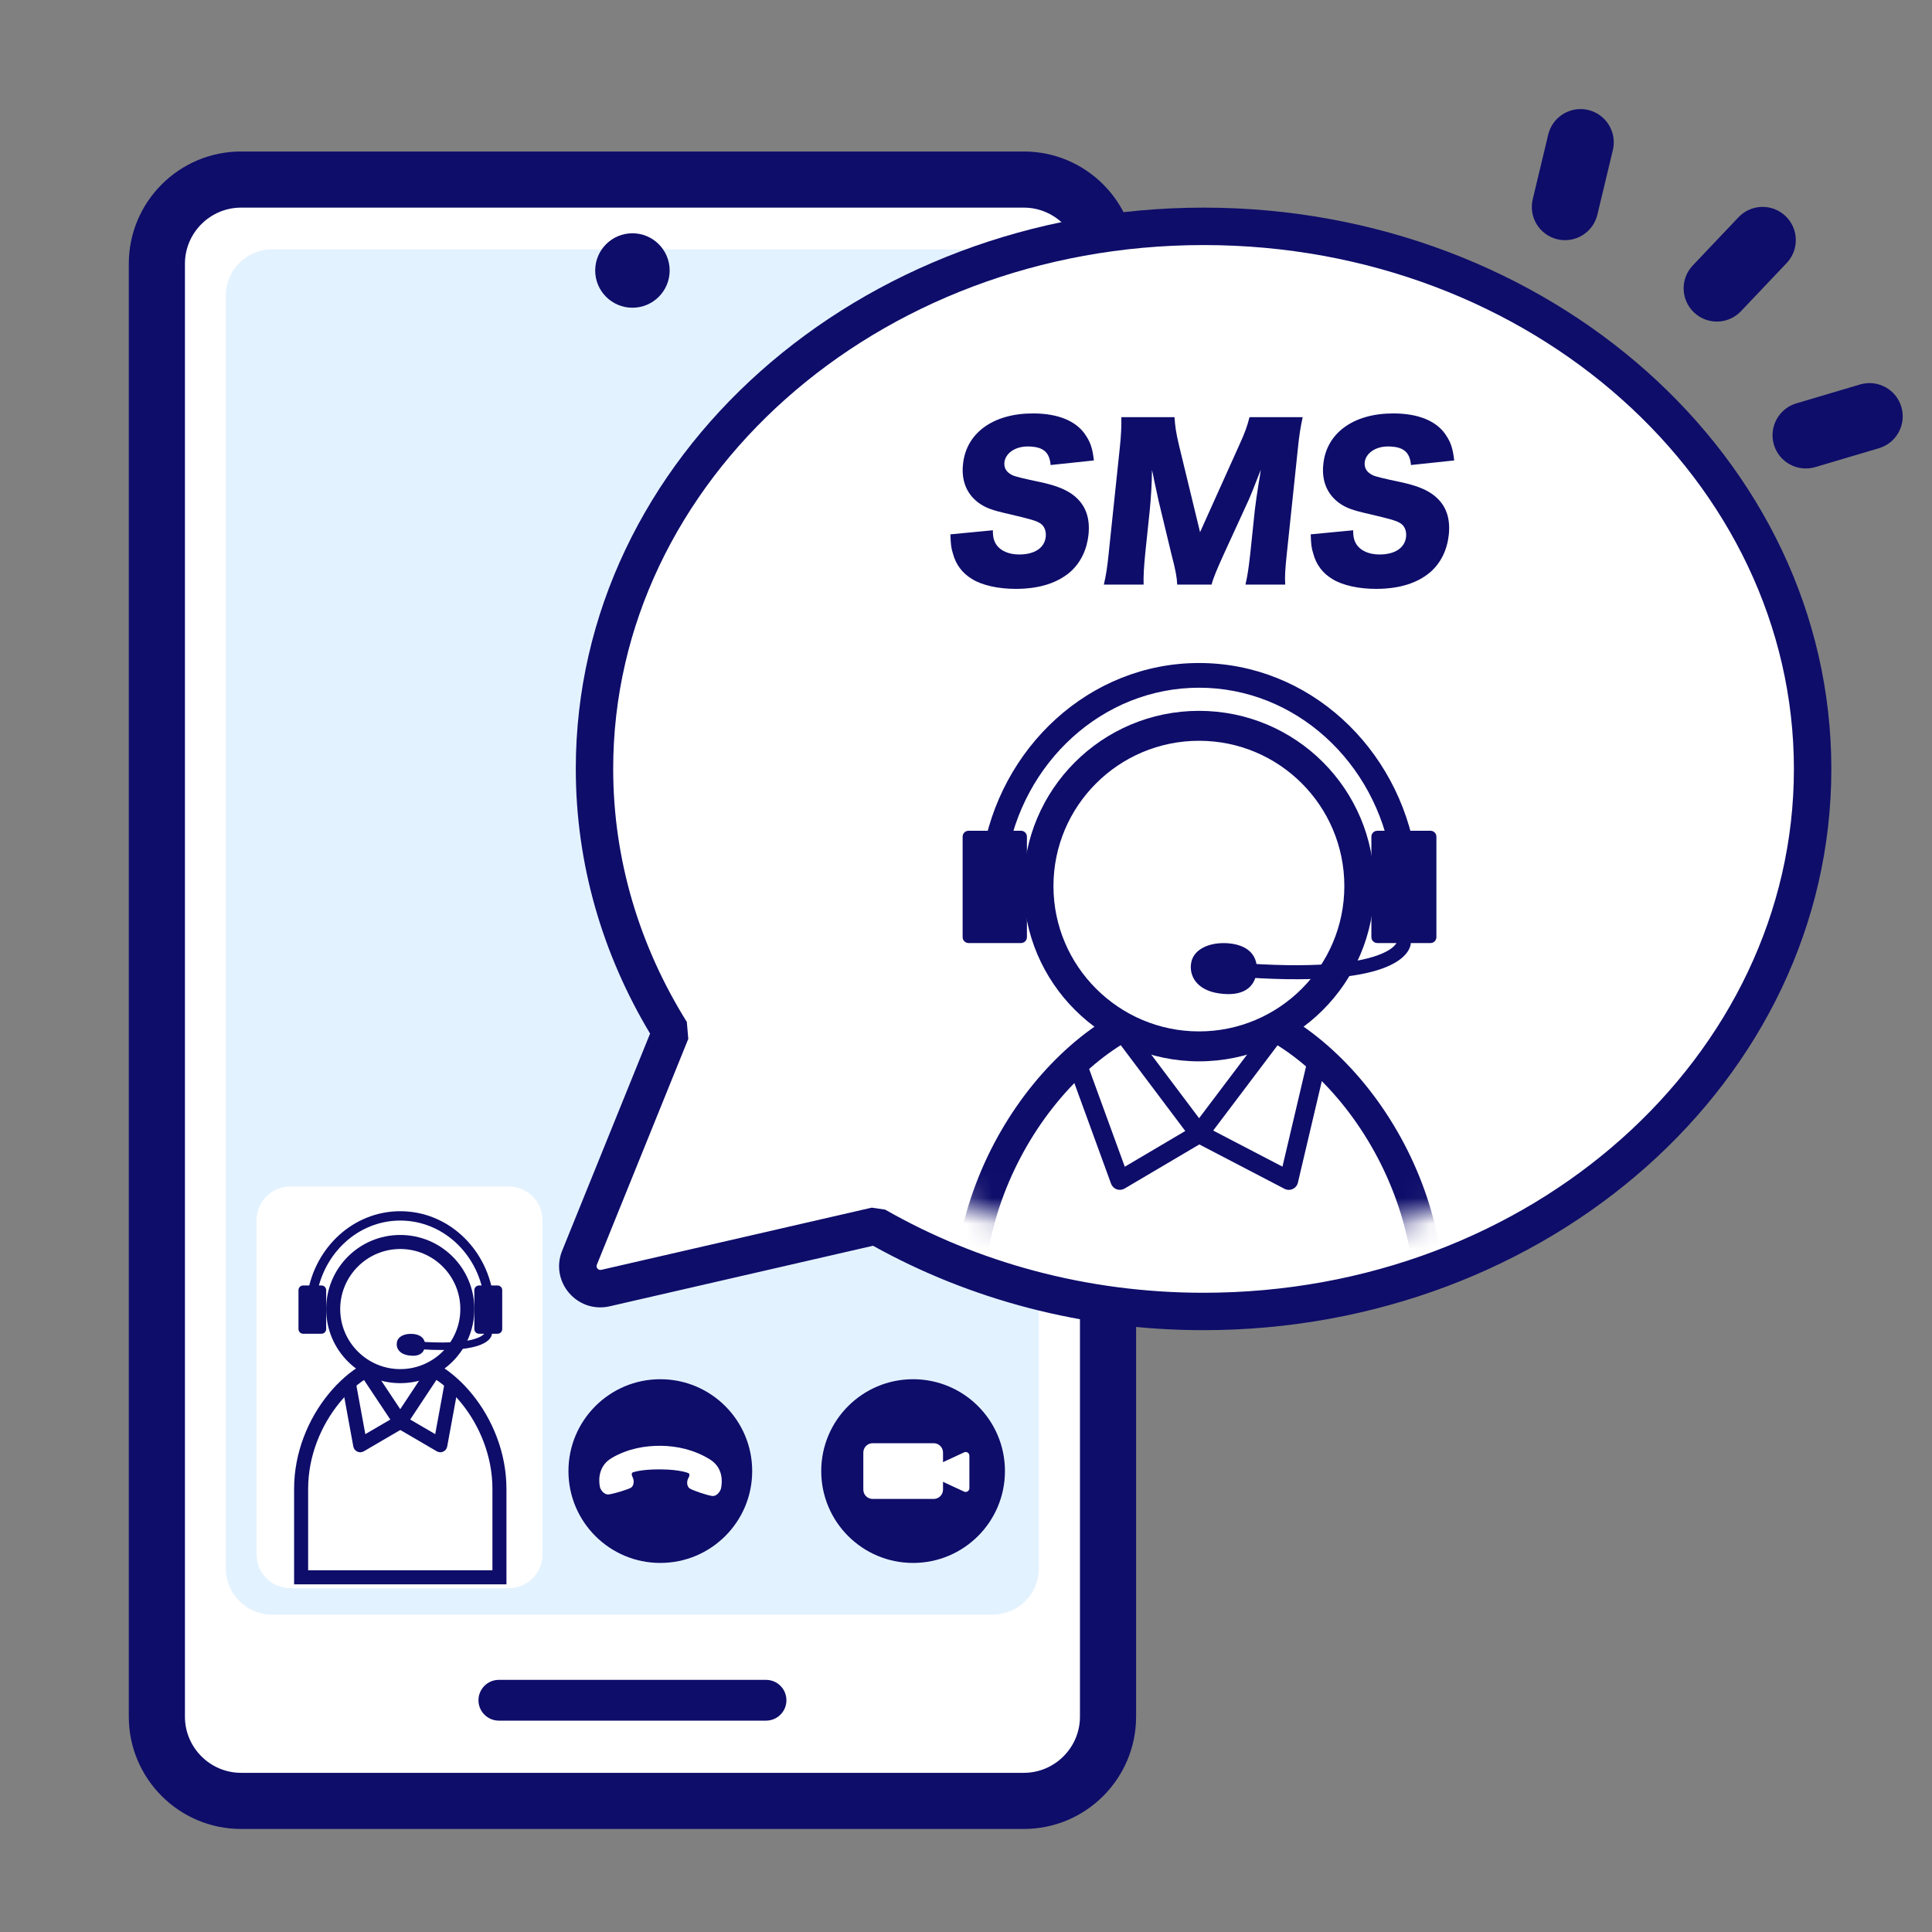 <svg width="75" height="75" viewBox="0 0 75 75" fill="none" xmlns="http://www.w3.org/2000/svg">
<rect x="0" y="0" width="75" height="75" fill="#808080" stroke="none"/>
<g clip-path="url(#clip0_255_1337)">
<path d="M60.102 5.224C60.268 4.531 60.965 4.104 61.657 4.27C62.35 4.436 62.777 5.133 62.611 5.825L62.01 8.334C61.843 9.027 61.147 9.454 60.454 9.288C59.761 9.122 59.334 8.426 59.501 7.733L60.102 5.224Z" fill="#0E0D6A"/>
<path d="M73.81 15.795C74.013 16.479 73.624 17.197 72.941 17.399L70.467 18.133C69.784 18.335 69.066 17.946 68.863 17.263C68.661 16.58 69.05 15.862 69.733 15.659L72.207 14.925C72.89 14.723 73.608 15.112 73.81 15.795Z" fill="#0E0D6A"/>
<path d="M67.488 8.434C67.978 7.917 68.794 7.895 69.311 8.385C69.828 8.875 69.85 9.692 69.36 10.209L67.584 12.081C67.094 12.598 66.278 12.62 65.761 12.129C65.244 11.639 65.222 10.823 65.712 10.306L67.488 8.434Z" fill="#0E0D6A"/>
<path d="M39.746 6.971H9.358C7.553 6.971 6.09 8.434 6.09 10.239V66.643C6.09 68.448 7.553 69.911 9.358 69.911H39.746C41.551 69.911 43.014 68.448 43.014 66.643V10.239C43.014 8.434 41.551 6.971 39.746 6.971Z" fill="white"/>
<path d="M39.745 8.06C40.944 8.06 41.924 9.041 41.924 10.239V66.642C41.924 67.841 40.944 68.821 39.745 68.821H9.358C8.159 68.821 7.179 67.841 7.179 66.642V10.239C7.179 9.041 8.159 8.06 9.358 8.06H39.745ZM39.745 5.881H9.358C6.954 5.881 5 7.835 5 10.239V66.642C5 69.046 6.954 71 9.358 71H39.745C42.15 71 44.103 69.046 44.103 66.642V10.239C44.103 7.835 42.15 5.881 39.745 5.881Z" fill="#0E0D6A"/>
<path d="M38.54 9.681H10.556C9.569 9.681 8.77 10.481 8.77 11.467V60.891C8.77 61.878 9.569 62.678 10.556 62.678H38.54C39.527 62.678 40.327 61.878 40.327 60.891V11.467C40.327 10.481 39.527 9.681 38.54 9.681Z" fill="#E3F2FF"/>
<path d="M29.737 65.212H19.366C18.929 65.212 18.574 65.566 18.574 66.004C18.574 66.441 18.929 66.795 19.366 66.795H29.737C30.174 66.795 30.529 66.441 30.529 66.004C30.529 65.566 30.174 65.212 29.737 65.212Z" fill="#0E0D6A"/>
<path d="M19.751 46.06H11.268C10.546 46.06 9.961 46.645 9.961 47.367V60.346C9.961 61.068 10.546 61.653 11.268 61.653H19.751C20.473 61.653 21.059 61.068 21.059 60.346V47.367C21.059 46.645 20.473 46.06 19.751 46.06Z" fill="white"/>
<path d="M24.551 11.946C25.349 11.946 25.996 11.299 25.996 10.501C25.996 9.703 25.349 9.056 24.551 9.056C23.753 9.056 23.105 9.703 23.105 10.501C23.105 11.299 23.753 11.946 24.551 11.946Z" fill="#0E0D6A"/>
<path fill-rule="evenodd" clip-rule="evenodd" d="M15.538 47.382C13.915 47.382 12.56 48.637 12.296 50.294L11.938 50.237C12.226 48.423 13.718 47.019 15.538 47.019C17.357 47.019 18.849 48.415 19.138 50.237L18.779 50.294C18.516 48.63 17.16 47.382 15.538 47.382Z" fill="#0E0D6A"/>
<path fill-rule="evenodd" clip-rule="evenodd" d="M12.749 54.121C13.522 53.172 14.554 52.527 15.539 52.527C16.523 52.527 17.556 53.172 18.328 54.121C19.107 55.077 19.66 56.386 19.66 57.796V61.504H11.417V57.796C11.417 56.386 11.97 55.077 12.749 54.121ZM13.171 54.465C12.462 55.336 11.962 56.526 11.962 57.796V60.959H19.116V57.796C19.116 56.526 18.616 55.336 17.906 54.465C17.189 53.585 16.297 53.072 15.539 53.072C14.78 53.072 13.888 53.585 13.171 54.465Z" fill="#0E0D6A"/>
<path d="M15.538 53.424C14.1 53.424 12.931 52.255 12.931 50.824C12.931 49.393 14.1 48.217 15.538 48.217C16.976 48.217 18.138 49.386 18.138 50.824C18.138 52.262 16.969 53.424 15.538 53.424Z" fill="white"/>
<path d="M15.538 48.486C16.824 48.486 17.87 49.532 17.87 50.818C17.87 52.103 16.824 53.149 15.538 53.149C14.253 53.149 13.207 52.103 13.207 50.818C13.207 49.532 14.253 48.486 15.538 48.486ZM15.538 47.941C13.948 47.941 12.662 49.227 12.662 50.818C12.662 52.408 13.948 53.694 15.538 53.694C17.129 53.694 18.414 52.408 18.414 50.818C18.414 49.227 17.129 47.941 15.538 47.941Z" fill="#0E0D6A"/>
<path d="M12.48 49.902H11.768C11.668 49.902 11.587 49.983 11.587 50.083V51.594C11.587 51.694 11.668 51.776 11.768 51.776H12.48C12.581 51.776 12.662 51.694 12.662 51.594V50.083C12.662 49.983 12.581 49.902 12.48 49.902Z" fill="#0E0D6A"/>
<path d="M19.315 49.902H18.596C18.495 49.902 18.414 49.983 18.414 50.083V51.594C18.414 51.694 18.495 51.776 18.596 51.776H19.315C19.415 51.776 19.496 51.694 19.496 51.594V50.083C19.496 49.983 19.415 49.902 19.315 49.902Z" fill="#0E0D6A"/>
<path fill-rule="evenodd" clip-rule="evenodd" d="M18.96 51.63C19.04 51.635 19.101 51.703 19.096 51.784L18.951 51.775C19.096 51.784 19.096 51.784 19.096 51.784L19.096 51.785L19.096 51.786L19.096 51.789L19.095 51.795C19.095 51.8 19.094 51.805 19.093 51.81C19.09 51.822 19.087 51.835 19.081 51.851C19.07 51.882 19.051 51.919 19.02 51.959C18.957 52.04 18.849 52.126 18.666 52.201C18.304 52.349 17.623 52.462 16.327 52.378C16.247 52.373 16.186 52.303 16.192 52.223C16.197 52.143 16.266 52.083 16.346 52.088C17.628 52.171 18.255 52.055 18.556 51.932C18.704 51.872 18.766 51.812 18.791 51.781C18.802 51.767 18.806 51.757 18.808 51.753C18.819 51.68 18.884 51.626 18.96 51.63Z" fill="#0E0D6A"/>
<path d="M16.49 52.299C16.447 52.531 16.258 52.676 15.873 52.618C15.503 52.567 15.365 52.335 15.408 52.103C15.452 51.87 15.72 51.761 16.026 51.783C16.432 51.819 16.534 52.066 16.49 52.299Z" fill="#0E0D6A"/>
<path fill-rule="evenodd" clip-rule="evenodd" d="M15.311 55.046L16.604 53.092L17.058 53.393L15.924 55.106L16.895 55.673L17.282 53.564L17.818 53.662L17.36 56.153C17.344 56.241 17.287 56.315 17.206 56.352C17.125 56.389 17.032 56.384 16.955 56.339L15.401 55.431C15.336 55.394 15.29 55.331 15.273 55.258C15.256 55.185 15.27 55.108 15.311 55.046Z" fill="#0E0D6A"/>
<path fill-rule="evenodd" clip-rule="evenodd" d="M15.152 55.107L13.983 53.35L14.436 53.048L15.765 55.046C15.807 55.108 15.821 55.185 15.804 55.258C15.787 55.331 15.741 55.394 15.676 55.432L14.122 56.34C14.045 56.384 13.951 56.389 13.871 56.352C13.79 56.315 13.732 56.241 13.716 56.154L13.259 53.662L13.794 53.564L14.182 55.673L15.152 55.107Z" fill="#0E0D6A"/>
<path d="M46.727 8.787C33.667 8.787 23.078 18.218 23.078 29.845C23.078 33.548 24.16 37.032 26.046 40.058L22.494 48.831C22.235 49.48 22.81 50.158 23.499 50.005L34.002 47.59C37.679 49.69 42.035 50.912 46.717 50.912C59.776 50.912 70.365 41.481 70.365 29.854C70.365 18.228 59.786 8.787 46.727 8.787Z" fill="white"/>
<path fill-rule="evenodd" clip-rule="evenodd" d="M22.352 29.844C22.352 17.739 33.348 8.06 46.727 8.06C60.106 8.06 71.092 17.75 71.092 29.853C71.092 41.958 60.096 51.637 46.717 51.637C42.013 51.637 37.623 50.436 33.891 48.36L23.656 50.713C22.401 50.991 21.344 49.755 21.819 48.561L21.821 48.557L25.236 40.124C23.402 37.065 22.352 33.563 22.352 29.844ZM46.727 9.513C33.987 9.513 23.804 18.695 23.804 29.844C23.804 33.403 24.843 36.755 26.663 39.673L26.719 40.33L23.169 49.099C23.169 49.099 23.169 49.099 23.168 49.1C23.128 49.204 23.219 49.321 23.341 49.295C23.341 49.295 23.342 49.295 23.342 49.295L33.84 46.881L34.363 46.958C37.93 48.996 42.162 50.185 46.717 50.185C59.457 50.185 69.639 41.002 69.639 29.853C69.639 18.704 59.466 9.513 46.727 9.513Z" fill="#0E0D6A"/>
<mask id="mask0_255_1337" style="mask-type:luminance" maskUnits="userSpaceOnUse" x="25" y="11" width="44" height="38">
<path d="M46.831 48.6C58.753 48.6 68.417 40.202 68.417 29.843C68.417 19.484 58.753 11.086 46.831 11.086C34.91 11.086 25.246 19.484 25.246 29.843C25.246 40.202 34.91 48.6 46.831 48.6Z" fill="white"/>
</mask>
<g mask="url(#mask0_255_1337)">
<path fill-rule="evenodd" clip-rule="evenodd" d="M46.547 26.697C42.814 26.697 39.673 29.585 39.073 33.414L38.126 33.265C38.792 29.018 42.296 25.738 46.547 25.738C50.799 25.738 54.293 29.008 54.968 33.255L54.022 33.406C53.412 29.576 50.28 26.697 46.547 26.697Z" fill="#0E0D6A"/>
<path fill-rule="evenodd" clip-rule="evenodd" d="M40.105 42.096C41.895 39.9 44.282 38.415 46.547 38.415C48.812 38.415 51.198 39.9 52.989 42.096C54.794 44.31 56.076 47.34 56.076 50.605V59.17H37.018V50.605C37.018 47.34 38.3 44.31 40.105 42.096ZM41.005 42.831C39.348 44.864 38.18 47.639 38.18 50.605V58.008H54.914V50.605C54.914 47.639 53.745 44.864 52.088 42.831C50.417 40.781 48.329 39.577 46.547 39.577C44.764 39.577 42.677 40.781 41.005 42.831Z" fill="#0E0D6A"/>
<path d="M46.546 40.62C43.114 40.62 40.315 37.831 40.315 34.398C40.315 30.966 43.104 28.176 46.546 28.176C49.987 28.176 52.768 30.966 52.768 34.398C52.768 37.831 49.978 40.62 46.546 40.62Z" fill="white"/>
<path fill-rule="evenodd" clip-rule="evenodd" d="M46.546 28.757C43.425 28.757 40.895 31.287 40.895 34.398C40.895 37.508 43.433 40.039 46.546 40.039C49.657 40.039 52.187 37.51 52.187 34.398C52.187 31.286 49.666 28.757 46.546 28.757ZM39.733 34.398C39.733 30.644 42.784 27.595 46.546 27.595C50.309 27.595 53.349 30.645 53.349 34.398C53.349 38.151 50.299 41.201 46.546 41.201C42.794 41.201 39.733 38.152 39.733 34.398Z" fill="#0E0D6A"/>
<path d="M39.636 32.25H37.599C37.472 32.25 37.369 32.353 37.369 32.479V36.38C37.369 36.507 37.472 36.609 37.599 36.609H39.636C39.763 36.609 39.865 36.507 39.865 36.38V32.479C39.865 32.353 39.763 32.25 39.636 32.25Z" fill="#0E0D6A"/>
<path d="M55.532 32.25H53.467C53.34 32.25 53.237 32.353 53.237 32.479V36.38C53.237 36.507 53.34 36.609 53.467 36.609H55.532C55.658 36.609 55.761 36.507 55.761 36.38V32.479C55.761 32.353 55.658 32.25 55.532 32.25Z" fill="#0E0D6A"/>
<path fill-rule="evenodd" clip-rule="evenodd" d="M54.51 36.338C54.66 36.346 54.775 36.475 54.766 36.625L54.494 36.61C54.766 36.625 54.766 36.626 54.766 36.626L54.766 36.627L54.766 36.63L54.766 36.635C54.765 36.639 54.765 36.643 54.764 36.647C54.763 36.656 54.761 36.667 54.759 36.678C54.755 36.702 54.747 36.73 54.736 36.763C54.712 36.829 54.671 36.91 54.603 36.999C54.466 37.175 54.225 37.371 53.807 37.542C52.98 37.881 51.411 38.144 48.401 37.946C48.251 37.936 48.137 37.806 48.147 37.657C48.157 37.506 48.287 37.393 48.437 37.403C51.42 37.599 52.889 37.33 53.601 37.038C53.953 36.894 54.107 36.749 54.173 36.665C54.206 36.622 54.218 36.592 54.223 36.58C54.223 36.578 54.224 36.577 54.224 36.575C54.242 36.435 54.366 36.33 54.51 36.338Z" fill="#0E0D6A"/>
<path d="M48.768 37.821C48.667 38.353 48.227 38.693 47.327 38.564C46.474 38.445 46.143 37.894 46.244 37.362C46.345 36.83 46.978 36.563 47.685 36.618C48.639 36.701 48.869 37.288 48.768 37.821Z" fill="#0E0D6A"/>
<path fill-rule="evenodd" clip-rule="evenodd" d="M49.777 39.734C49.937 39.855 49.969 40.083 49.848 40.243L47.096 43.888L49.785 45.289L50.774 41.088C50.82 40.892 51.015 40.772 51.211 40.818C51.406 40.864 51.527 41.059 51.481 41.254L50.384 45.911C50.359 46.02 50.284 46.111 50.182 46.157C50.08 46.204 49.962 46.201 49.863 46.149L46.38 44.334C46.285 44.284 46.217 44.196 46.194 44.092C46.17 43.987 46.194 43.878 46.258 43.793L49.268 39.805C49.389 39.645 49.617 39.613 49.777 39.734Z" fill="#0E0D6A"/>
<path fill-rule="evenodd" clip-rule="evenodd" d="M43.254 39.632C43.414 39.511 43.642 39.544 43.762 39.704L46.837 43.792C46.899 43.875 46.923 43.98 46.903 44.082C46.883 44.183 46.82 44.271 46.731 44.324L43.657 46.139C43.564 46.194 43.451 46.205 43.35 46.168C43.248 46.132 43.168 46.052 43.131 45.951L41.433 41.295C41.364 41.106 41.462 40.898 41.65 40.829C41.838 40.761 42.047 40.858 42.115 41.046L43.664 45.292L46.012 43.905L43.182 40.141C43.061 39.98 43.094 39.752 43.254 39.632Z" fill="#0E0D6A"/>
</g>
<path d="M38.543 20.586C38.543 20.868 38.584 21.003 38.689 21.16C38.855 21.389 39.169 21.525 39.565 21.525C40.17 21.525 40.556 21.264 40.597 20.826C40.618 20.586 40.525 20.378 40.326 20.284C40.17 20.2 39.982 20.148 39.189 19.96C38.49 19.804 38.251 19.71 37.979 19.512C37.52 19.168 37.312 18.646 37.385 18.01C37.51 16.81 38.553 16.049 40.097 16.049C41.088 16.049 41.818 16.351 42.172 16.936C42.339 17.196 42.413 17.426 42.465 17.874L40.785 18.052C40.743 17.54 40.483 17.332 39.888 17.332C39.408 17.332 39.033 17.593 38.991 17.947C38.97 18.166 39.064 18.333 39.304 18.448C39.401 18.497 39.753 18.584 40.358 18.709C40.942 18.834 41.296 18.97 41.578 19.157C42.099 19.512 42.329 20.033 42.256 20.753C42.193 21.337 41.953 21.838 41.557 22.193C41.056 22.631 40.347 22.86 39.429 22.86C38.762 22.86 38.125 22.725 37.729 22.474C37.364 22.255 37.103 21.921 36.988 21.473C36.926 21.285 36.905 21.108 36.895 20.743L38.532 20.586H38.543Z" fill="#0E0D6A"/>
<path d="M45.699 22.693C45.689 22.422 45.637 22.13 45.48 21.535L44.98 19.459C44.98 19.459 44.813 18.698 44.802 18.635C44.767 18.447 44.739 18.319 44.719 18.249C44.719 18.739 44.677 19.376 44.635 19.793L44.458 21.483C44.406 22.025 44.385 22.359 44.395 22.693H42.852C42.935 22.338 42.987 22.015 43.039 21.483L43.467 17.415C43.519 16.945 43.54 16.528 43.53 16.194H45.595C45.616 16.528 45.647 16.779 45.772 17.3L46.586 20.659L48.098 17.3C48.338 16.779 48.422 16.528 48.505 16.194H50.57C50.487 16.57 50.435 16.893 50.383 17.415L49.955 21.483C49.892 22.077 49.871 22.38 49.892 22.693H48.349C48.432 22.338 48.474 22.036 48.536 21.483L48.714 19.783C48.735 19.595 48.818 19.011 48.86 18.771C48.908 18.493 48.936 18.315 48.943 18.239C48.703 18.844 48.599 19.125 48.474 19.407L47.493 21.545C47.243 22.098 47.097 22.442 47.034 22.693H45.678H45.699Z" fill="#0E0D6A"/>
<path d="M52.53 20.586C52.53 20.868 52.572 21.003 52.676 21.16C52.843 21.389 53.156 21.525 53.552 21.525C54.157 21.525 54.543 21.264 54.585 20.826C54.606 20.586 54.512 20.378 54.314 20.284C54.157 20.2 53.969 20.148 53.177 19.96C52.478 19.804 52.238 19.71 51.967 19.512C51.508 19.168 51.299 18.646 51.372 18.01C51.497 16.81 52.54 16.049 54.084 16.049C55.075 16.049 55.805 16.351 56.16 16.936C56.327 17.196 56.4 17.426 56.452 17.874L54.773 18.052C54.731 17.54 54.47 17.332 53.876 17.332C53.396 17.332 53.02 17.593 52.978 17.947C52.958 18.166 53.051 18.333 53.291 18.448C53.389 18.497 53.74 18.584 54.345 18.709C54.929 18.834 55.284 18.97 55.565 19.157C56.087 19.512 56.316 20.033 56.243 20.753C56.181 21.337 55.941 21.838 55.544 22.193C55.044 22.631 54.334 22.86 53.416 22.86C52.749 22.86 52.113 22.725 51.716 22.474C51.351 22.255 51.09 21.921 50.976 21.473C50.913 21.285 50.892 21.108 50.882 20.743L52.52 20.586H52.53Z" fill="#0E0D6A"/>
<path d="M35.446 60.673C37.415 60.673 39.012 59.077 39.012 57.107C39.012 55.138 37.415 53.541 35.446 53.541C33.477 53.541 31.88 55.138 31.88 57.107C31.88 59.077 33.477 60.673 35.446 60.673Z" fill="#0E0D6A"/>
<path d="M36.245 56.025H33.877C33.676 56.025 33.514 56.188 33.514 56.388V57.826C33.514 58.027 33.676 58.189 33.877 58.189H36.245C36.445 58.189 36.608 58.027 36.608 57.826V56.388C36.608 56.188 36.445 56.025 36.245 56.025Z" fill="white"/>
<path d="M36.062 57.273L37.428 57.905C37.522 57.949 37.631 57.876 37.631 57.774V56.511C37.631 56.402 37.522 56.336 37.428 56.38L36.062 57.012C35.953 57.063 35.953 57.222 36.062 57.273Z" fill="white"/>
<path d="M25.633 60.673C27.603 60.673 29.2 59.077 29.2 57.107C29.2 55.138 27.603 53.541 25.633 53.541C23.664 53.541 22.067 55.138 22.067 57.107C22.067 59.077 23.664 60.673 25.633 60.673Z" fill="#0E0D6A"/>
<path d="M23.622 58.014C23.833 57.992 24.385 57.818 24.494 57.753C24.603 57.687 24.632 57.491 24.559 57.346C24.486 57.208 24.552 57.164 24.552 57.164C24.552 57.164 24.85 57.034 25.649 57.041C26.448 57.048 26.738 57.194 26.738 57.194C26.738 57.194 26.803 57.237 26.724 57.375C26.644 57.513 26.665 57.709 26.774 57.782C26.883 57.854 27.428 58.043 27.639 58.072C27.849 58.101 27.973 57.854 27.987 57.789C28.002 57.716 28.169 57.026 27.551 56.649C26.934 56.271 26.266 56.133 25.663 56.126C25.06 56.119 24.392 56.227 23.76 56.591C23.128 56.954 23.274 57.644 23.288 57.716C23.295 57.789 23.419 58.029 23.63 58.014H23.622Z" fill="white"/>
</g>
<defs>
<clipPath id="clip0_255_1337">
<rect width="75" height="75" fill="white"/>
</clipPath>
</defs>
</svg>
